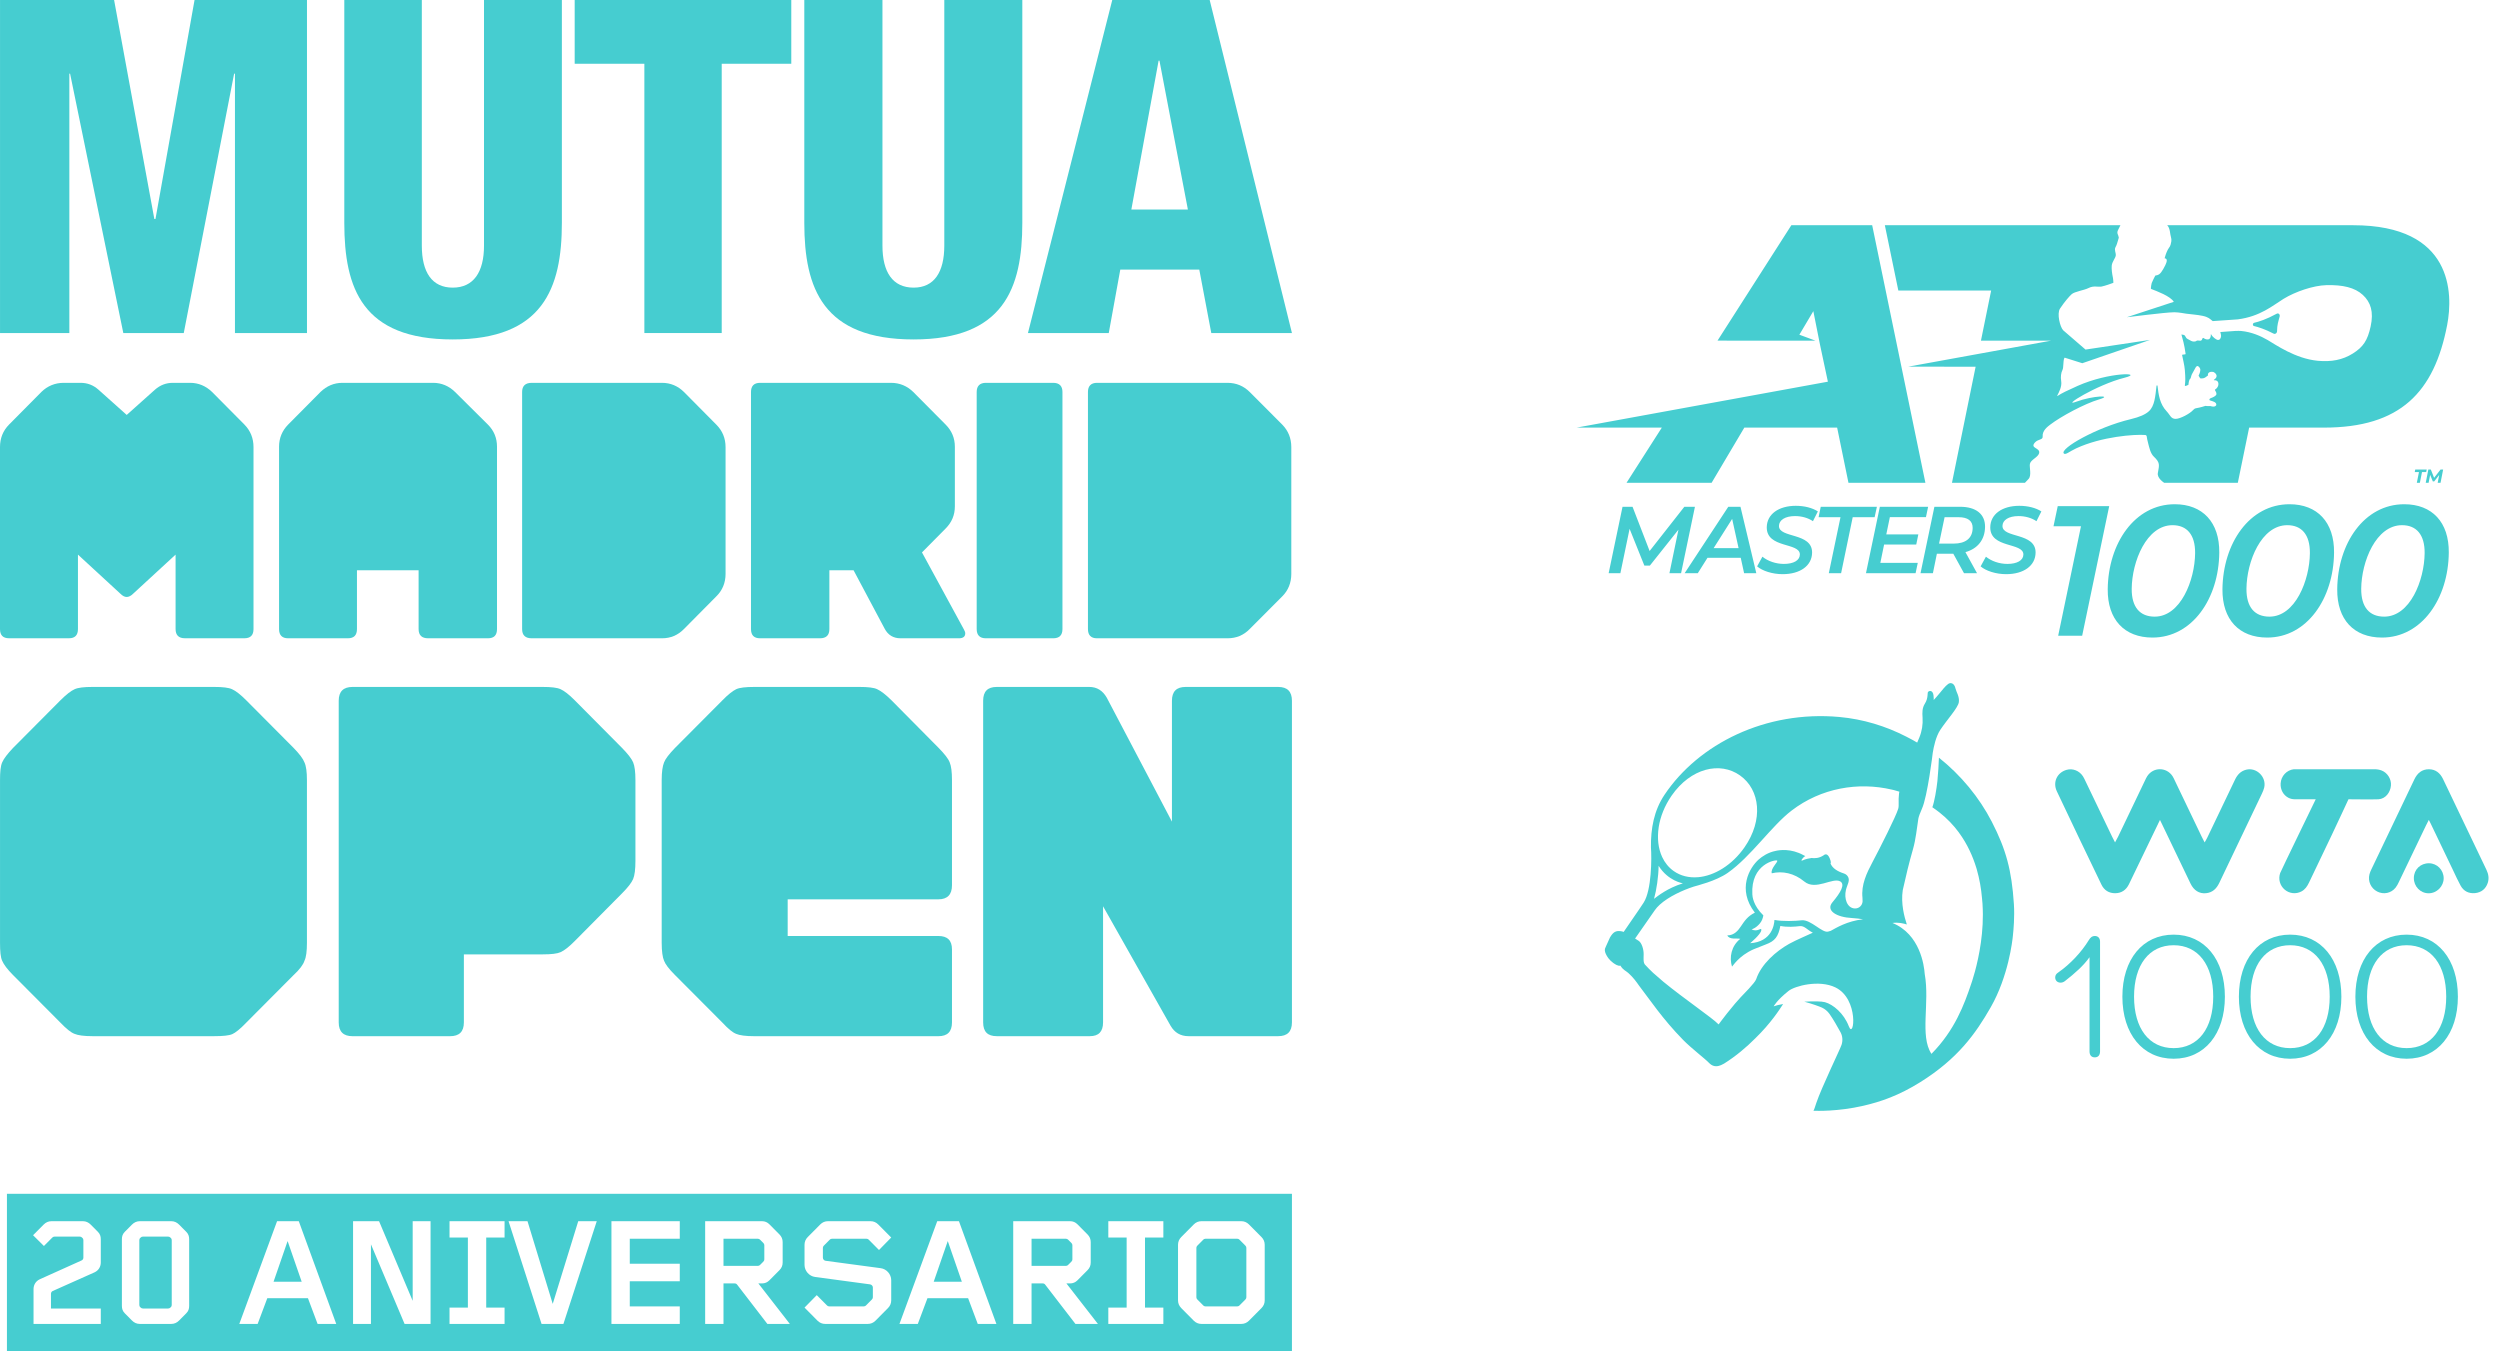<?xml version="1.0" encoding="UTF-8"?>
<svg width="111px" height="60px" viewBox="0 0 111 60" version="1.1" xmlns="http://www.w3.org/2000/svg" xmlns:xlink="http://www.w3.org/1999/xlink">
    <title>Group 2</title>
    <g id="Page-1" stroke="none" stroke-width="1" fill="none" fill-rule="evenodd">
        <g id="mmopen-cards-grid" transform="translate(-52, -89)" fill="#46CDD0">
            <g id="Group-2" transform="translate(52, 89)">
                <g id="Logo-20-aniversario">
                    <polygon id="Fill-1" points="0.001 14.787 3.079 14.787 3.079 3.271 3.112 3.271 5.475 14.787 8.159 14.787 10.395 3.271 10.432 3.271 10.432 14.787 13.63 14.787 13.63 0 8.638 0 6.903 9.725 6.853 9.725 5.066 0 0.001 0"></polygon>
                    <path d="M24.947,0 L21.49,0 L21.49,10.908 C21.49,12.085 21.023,12.771 20.102,12.771 C19.177,12.771 18.729,12.085 18.729,10.908 L18.729,0 L15.287,0 L15.287,9.893 C15.287,12.813 16.094,15.071 20.102,15.071 C24.096,15.071 24.947,12.813 24.947,9.893 L24.947,0 Z" id="Fill-2"></path>
                    <polygon id="Fill-3" points="28.61 14.787 32.044 14.787 32.044 2.831 35.133 2.831 35.133 0 25.516 0 25.516 2.831 28.61 2.831"></polygon>
                    <path d="M45.391,0 L41.927,0 L41.927,10.908 C41.927,12.085 41.476,12.771 40.565,12.771 C39.636,12.771 39.181,12.085 39.181,10.908 L39.181,0 L35.711,0 L35.711,9.893 C35.711,12.813 36.544,15.071 40.565,15.071 C44.555,15.071 45.391,12.813 45.391,9.893 L45.391,0 Z" id="Fill-4"></path>
                    <path d="M52.742,9.303 L50.232,9.303 L51.442,2.694 L51.48,2.694 L52.742,9.303 Z M45.641,14.787 L49.229,14.787 L49.741,11.969 L53.248,11.969 L53.781,14.787 L57.362,14.787 L53.71,0.001 L49.384,0.001 L45.641,14.787 Z" id="Fill-5"></path>
                    <path d="M3.461,24.625 L3.461,27.93 C3.461,28.203 3.328,28.339 3.062,28.339 L0.403,28.339 C0.132,28.339 0,28.203 0,27.93 L0,19.854 C0,19.456 0.132,19.126 0.403,18.85 L1.839,17.401 C2.105,17.14 2.443,16.998 2.825,16.998 L3.581,16.998 C3.88,16.998 4.142,17.098 4.371,17.301 L5.626,18.423 L6.881,17.301 C7.113,17.098 7.374,16.998 7.673,16.998 L8.443,16.998 C8.816,16.998 9.142,17.14 9.414,17.401 L10.852,18.85 C11.121,19.126 11.256,19.456 11.256,19.854 L11.256,27.93 C11.256,28.203 11.121,28.339 10.852,28.339 L8.214,28.339 C7.937,28.339 7.796,28.203 7.796,27.93 L7.796,24.625 L5.914,26.358 C5.819,26.455 5.716,26.506 5.626,26.506 C5.53,26.506 5.439,26.455 5.342,26.358 L3.461,24.625 Z" id="Fill-6"></path>
                    <path d="M18.586,25.321 L15.849,25.321 L15.849,27.93 C15.849,28.203 15.717,28.34 15.442,28.34 L12.794,28.34 C12.525,28.34 12.39,28.203 12.39,27.93 L12.39,19.834 C12.39,19.455 12.525,19.125 12.794,18.851 L14.231,17.402 C14.504,17.14 14.827,16.998 15.202,16.998 L19.234,16.998 C19.606,16.998 19.933,17.14 20.203,17.402 L21.662,18.851 C21.937,19.125 22.067,19.455 22.067,19.834 L22.067,27.93 C22.067,28.203 21.937,28.34 21.662,28.34 L19.012,28.34 C18.726,28.34 18.586,28.203 18.586,27.93 L18.586,25.321 Z" id="Fill-7"></path>
                    <path d="M23.182,27.93 L23.182,17.402 C23.182,17.14 23.322,16.998 23.608,16.998 L29.392,16.998 C29.776,16.998 30.098,17.14 30.366,17.402 L31.802,18.851 C32.076,19.125 32.215,19.457 32.215,19.854 L32.215,25.483 C32.215,25.874 32.076,26.214 31.802,26.481 L30.366,27.93 C30.098,28.203 29.776,28.34 29.392,28.34 L23.608,28.34 C23.322,28.34 23.182,28.203 23.182,27.93" id="Fill-8"></path>
                    <path d="M36.824,25.321 L36.824,27.93 C36.824,28.203 36.687,28.34 36.402,28.34 L33.748,28.34 C33.477,28.34 33.344,28.203 33.344,27.93 L33.344,17.402 C33.344,17.14 33.477,16.998 33.748,16.998 L39.559,16.998 C39.951,16.998 40.277,17.14 40.547,17.402 L41.986,18.851 C42.259,19.125 42.396,19.455 42.396,19.834 L42.396,22.482 C42.396,22.868 42.259,23.192 41.986,23.466 L40.936,24.527 L42.8,27.952 C42.837,28.02 42.857,28.072 42.857,28.119 C42.857,28.266 42.762,28.34 42.576,28.34 L39.985,28.34 C39.663,28.34 39.427,28.197 39.275,27.907 L37.899,25.321 L36.824,25.321 Z" id="Fill-9"></path>
                    <path d="M43.365,27.93 L43.365,17.402 C43.365,17.14 43.504,16.998 43.771,16.998 L46.764,16.998 C47.035,16.998 47.173,17.14 47.173,17.402 L47.173,27.93 C47.173,28.203 47.035,28.34 46.764,28.34 L43.771,28.34 C43.504,28.34 43.365,28.203 43.365,27.93" id="Fill-10"></path>
                    <path d="M9.513,46.006 L4.104,46.006 C3.725,46.006 3.466,45.969 3.312,45.904 C3.15,45.845 2.949,45.683 2.686,45.409 L0.579,43.292 C0.327,43.04 0.168,42.826 0.097,42.659 C0.025,42.509 0.001,42.236 0.001,41.861 L0.001,34.636 C0.001,34.275 0.025,34.01 0.097,33.849 C0.168,33.685 0.327,33.476 0.579,33.209 L2.686,31.09 C2.949,30.831 3.15,30.674 3.312,30.602 C3.466,30.53 3.725,30.5 4.104,30.5 L9.513,30.5 C9.89,30.5 10.153,30.53 10.305,30.602 C10.465,30.674 10.673,30.831 10.93,31.09 L13.037,33.209 C13.297,33.476 13.454,33.685 13.517,33.849 C13.593,34.01 13.628,34.275 13.628,34.636 L13.628,41.861 C13.628,42.236 13.593,42.509 13.517,42.659 C13.466,42.826 13.309,43.04 13.037,43.292 L10.93,45.409 C10.67,45.683 10.448,45.858 10.316,45.914 C10.175,45.978 9.906,46.006 9.513,46.006" id="Fill-11"></path>
                    <path d="M20.596,42.374 L20.596,45.395 C20.596,45.808 20.391,46.007 19.983,46.007 L15.652,46.007 C15.249,46.007 15.039,45.808 15.039,45.395 L15.039,31.114 C15.039,30.701 15.249,30.5 15.652,30.5 L24.096,30.5 C24.478,30.5 24.739,30.53 24.89,30.601 C25.054,30.675 25.258,30.831 25.516,31.09 L27.619,33.209 C27.879,33.476 28.042,33.685 28.112,33.849 C28.179,34.011 28.213,34.275 28.213,34.636 L28.213,38.227 C28.213,38.598 28.179,38.864 28.112,39.027 C28.042,39.192 27.879,39.403 27.619,39.664 L25.516,41.785 C25.258,42.046 25.054,42.202 24.89,42.276 C24.739,42.344 24.478,42.374 24.096,42.374 L20.596,42.374 Z" id="Fill-12"></path>
                    <path d="M34.973,39.93 L34.973,41.558 L41.665,41.558 C42.067,41.558 42.268,41.752 42.268,42.153 L42.268,45.395 C42.268,45.808 42.067,46.007 41.665,46.007 L33.495,46.007 C33.101,46.007 32.837,45.969 32.687,45.904 C32.535,45.847 32.332,45.683 32.079,45.409 L29.97,43.292 C29.698,43.022 29.544,42.815 29.485,42.659 C29.419,42.51 29.379,42.236 29.379,41.861 L29.379,34.634 C29.379,34.275 29.419,34.009 29.485,33.849 C29.544,33.695 29.698,33.491 29.97,33.209 L32.079,31.09 C32.332,30.831 32.535,30.675 32.687,30.601 C32.837,30.53 33.101,30.5 33.495,30.5 L38.16,30.5 C38.532,30.5 38.802,30.53 38.946,30.601 C39.107,30.675 39.317,30.831 39.579,31.09 L41.677,33.209 C41.938,33.476 42.104,33.685 42.166,33.849 C42.234,34.009 42.268,34.275 42.268,34.634 L42.268,39.309 C42.268,39.718 42.067,39.93 41.665,39.93 L34.973,39.93 Z" id="Fill-13"></path>
                    <path d="M48.976,40.239 L48.976,45.394 C48.976,45.807 48.778,46.006 48.391,46.006 L44.256,46.006 C43.85,46.006 43.652,45.807 43.652,45.394 L43.652,31.114 C43.652,30.701 43.85,30.5 44.256,30.5 L48.365,30.5 C48.706,30.5 48.959,30.663 49.139,30.974 L52.034,36.48 L52.034,31.114 C52.034,30.701 52.237,30.5 52.642,30.5 L56.752,30.5 C57.155,30.5 57.362,30.701 57.362,31.114 L57.362,45.394 C57.362,45.807 57.155,46.006 56.752,46.006 L52.77,46.006 C52.412,46.006 52.148,45.847 51.97,45.537 L48.976,40.239 Z" id="Fill-14"></path>
                    <path d="M48.305,27.93 L48.305,17.402 C48.305,17.14 48.441,16.998 48.706,16.998 L54.501,16.998 C54.892,16.998 55.219,17.14 55.485,17.402 L56.93,18.851 C57.199,19.125 57.334,19.457 57.334,19.854 L57.334,25.483 C57.334,25.874 57.199,26.214 56.93,26.481 L55.485,27.93 C55.219,28.203 54.892,28.34 54.501,28.34 L48.706,28.34 C48.441,28.34 48.305,28.203 48.305,27.93" id="Fill-15"></path>
                    <path d="M56.153,57.736 C56.153,57.866 56.106,57.982 56.011,58.078 L55.454,58.639 C55.359,58.734 55.243,58.782 55.115,58.782 L53.343,58.782 C53.214,58.782 53.098,58.734 53.003,58.639 L52.447,58.078 C52.352,57.982 52.304,57.866 52.304,57.736 L52.304,55.268 C52.304,55.138 52.352,55.021 52.447,54.926 L53.003,54.365 C53.098,54.269 53.214,54.221 53.343,54.221 L55.115,54.221 C55.243,54.221 55.359,54.269 55.454,54.365 L56.011,54.926 C56.106,55.021 56.153,55.138 56.153,55.268 L56.153,57.736 Z M51.653,54.946 L50.838,54.946 L50.838,58.057 L51.653,58.057 L51.653,58.782 L49.209,58.782 L49.209,58.057 L50.023,58.057 L50.023,54.946 L49.209,54.946 L49.209,54.221 L51.653,54.221 L51.653,54.946 Z M47.749,58.782 L46.412,57.045 C46.385,57.004 46.344,56.984 46.297,56.984 L45.801,56.984 L45.801,58.782 L44.987,58.782 L44.987,54.221 L47.512,54.221 C47.641,54.221 47.749,54.269 47.838,54.358 L48.286,54.809 C48.381,54.905 48.428,55.015 48.428,55.151 L48.428,56.054 C48.428,56.191 48.381,56.3 48.286,56.396 L47.838,56.847 C47.749,56.936 47.641,56.984 47.512,56.984 L47.349,56.984 L48.747,58.782 L47.749,58.782 Z M43.412,58.782 L42.984,57.64 L41.179,57.64 L40.751,58.782 L39.936,58.782 L41.613,54.221 L42.577,54.221 L44.24,58.782 L43.412,58.782 Z M36.658,55.979 L39.101,56.307 C39.366,56.341 39.57,56.58 39.57,56.84 L39.57,57.736 C39.57,57.866 39.522,57.982 39.427,58.078 L38.871,58.639 C38.776,58.734 38.66,58.782 38.531,58.782 L36.637,58.782 C36.508,58.782 36.393,58.734 36.298,58.639 L35.721,58.057 L36.264,57.504 L36.719,57.962 C36.746,57.989 36.773,58.003 36.814,58.003 L38.355,58.003 C38.395,58.003 38.423,57.989 38.45,57.962 L38.714,57.695 C38.742,57.668 38.755,57.633 38.755,57.599 L38.755,57.162 C38.755,57.093 38.694,57.032 38.626,57.025 L36.189,56.697 C35.925,56.662 35.721,56.423 35.721,56.163 L35.721,55.268 C35.721,55.138 35.768,55.021 35.863,54.926 L36.42,54.365 C36.515,54.269 36.631,54.221 36.76,54.221 L38.653,54.221 C38.782,54.221 38.898,54.269 38.993,54.365 L39.57,54.946 L39.027,55.5 L38.572,55.042 C38.545,55.015 38.518,55.001 38.477,55.001 L36.936,55.001 C36.895,55.001 36.868,55.015 36.841,55.042 L36.576,55.309 C36.549,55.336 36.536,55.37 36.536,55.404 L36.536,55.842 C36.536,55.91 36.59,55.972 36.658,55.979 L36.658,55.979 Z M34.071,58.782 L32.734,57.045 C32.707,57.004 32.666,56.984 32.619,56.984 L32.123,56.984 L32.123,58.782 L31.309,58.782 L31.309,54.221 L33.834,54.221 C33.963,54.221 34.071,54.269 34.16,54.358 L34.608,54.809 C34.703,54.905 34.75,55.015 34.75,55.151 L34.75,56.054 C34.75,56.191 34.703,56.3 34.608,56.396 L34.16,56.847 C34.071,56.936 33.963,56.984 33.834,56.984 L33.671,56.984 L35.069,58.782 L34.071,58.782 Z M30.182,55.001 L27.962,55.001 L27.962,56.109 L30.182,56.109 L30.182,56.888 L27.962,56.888 L27.962,58.003 L30.182,58.003 L30.182,58.782 L27.148,58.782 L27.148,54.221 L30.182,54.221 L30.182,55.001 Z M25.016,58.782 L24.045,58.782 L22.579,54.221 L23.421,54.221 L24.541,57.893 L25.674,54.221 L26.496,54.221 L25.016,58.782 Z M22.403,54.946 L21.588,54.946 L21.588,58.057 L22.403,58.057 L22.403,58.782 L19.959,58.782 L19.959,58.057 L20.774,58.057 L20.774,54.946 L19.959,54.946 L19.959,54.221 L22.403,54.221 L22.403,54.946 Z M19.117,58.782 L17.963,58.782 L16.47,55.247 L16.47,58.782 L15.676,58.782 L15.676,54.221 L16.83,54.221 L18.323,57.757 L18.323,54.221 L19.117,54.221 L19.117,58.782 Z M14.101,58.782 L13.673,57.64 L11.868,57.64 L11.44,58.782 L10.625,58.782 L12.302,54.221 L13.266,54.221 L14.929,58.782 L14.101,58.782 Z M8.399,57.982 C8.399,58.112 8.365,58.215 8.27,58.31 L7.951,58.632 C7.856,58.728 7.741,58.782 7.605,58.782 L6.206,58.782 C6.071,58.782 5.955,58.728 5.86,58.632 L5.541,58.31 C5.446,58.215 5.412,58.112 5.412,57.982 L5.412,55.021 C5.412,54.891 5.446,54.789 5.541,54.693 L5.86,54.372 C5.955,54.276 6.071,54.221 6.206,54.221 L7.605,54.221 C7.741,54.221 7.856,54.276 7.951,54.372 L8.27,54.693 C8.365,54.789 8.399,54.891 8.399,55.021 L8.399,57.982 Z M4.475,56.054 C4.475,56.245 4.374,56.41 4.197,56.492 L2.344,57.319 C2.297,57.339 2.263,57.387 2.263,57.442 L2.263,58.098 L4.475,58.098 L4.475,58.782 L1.489,58.782 L1.489,57.237 C1.489,57.045 1.591,56.881 1.767,56.799 L3.62,55.965 C3.668,55.945 3.702,55.897 3.702,55.842 L3.702,55.069 C3.702,55.035 3.695,55.001 3.668,54.974 L3.641,54.946 C3.613,54.919 3.579,54.905 3.539,54.905 L2.425,54.905 C2.385,54.905 2.351,54.919 2.324,54.946 L1.95,55.322 L1.468,54.844 L1.937,54.372 C2.032,54.276 2.147,54.221 2.283,54.221 L3.681,54.221 C3.817,54.221 3.932,54.276 4.027,54.372 L4.346,54.693 C4.442,54.789 4.475,54.891 4.475,55.021 L4.475,56.054 Z M0.308,60 L57.362,60 L57.362,53.004 L0.308,53.004 L0.308,60 Z" id="Fill-16"></path>
                    <polygon id="Fill-17" points="12.146 56.909 13.395 56.909 12.77 55.103"></polygon>
                    <path d="M47.573,56.013 C47.6,55.986 47.614,55.958 47.614,55.917 L47.614,55.288 C47.614,55.247 47.6,55.22 47.573,55.192 L47.424,55.042 C47.396,55.015 47.369,55.001 47.329,55.001 L45.801,55.001 L45.801,56.204 L47.329,56.204 C47.369,56.204 47.396,56.191 47.424,56.163 L47.573,56.013 Z" id="Fill-18"></path>
                    <polygon id="Fill-19" points="41.457 56.909 42.706 56.909 42.081 55.103"></polygon>
                    <path d="M33.895,56.013 C33.922,55.986 33.936,55.958 33.936,55.917 L33.936,55.288 C33.936,55.247 33.922,55.22 33.895,55.192 L33.746,55.042 C33.718,55.015 33.691,55.001 33.651,55.001 L32.123,55.001 L32.123,56.204 L33.651,56.204 C33.691,56.204 33.718,56.191 33.746,56.163 L33.895,56.013 Z" id="Fill-20"></path>
                    <path d="M55.033,55.042 C55.006,55.015 54.979,55.001 54.938,55.001 L53.519,55.001 C53.479,55.001 53.451,55.015 53.424,55.042 L53.16,55.309 C53.132,55.336 53.119,55.37 53.119,55.404 L53.119,57.599 C53.119,57.633 53.132,57.668 53.16,57.695 L53.424,57.962 C53.451,57.989 53.479,58.003 53.519,58.003 L54.938,58.003 C54.979,58.003 55.006,57.989 55.033,57.962 L55.298,57.695 C55.325,57.668 55.338,57.633 55.338,57.599 L55.338,55.404 C55.338,55.37 55.325,55.336 55.298,55.309 L55.033,55.042 Z" id="Fill-21"></path>
                    <path d="M7.564,54.946 C7.537,54.919 7.503,54.905 7.462,54.905 L6.349,54.905 C6.308,54.905 6.274,54.919 6.247,54.946 L6.22,54.973 C6.193,55.001 6.186,55.035 6.186,55.069 L6.186,57.934 C6.186,57.969 6.193,58.003 6.22,58.03 L6.247,58.057 C6.274,58.085 6.308,58.098 6.349,58.098 L7.462,58.098 C7.503,58.098 7.537,58.085 7.564,58.057 L7.591,58.03 C7.618,58.003 7.625,57.969 7.625,57.934 L7.625,55.069 C7.625,55.035 7.618,55.001 7.591,54.973 L7.564,54.946 Z" id="Fill-22"></path>
                </g>
                <g id="Group-4" transform="translate(70, 10)">
                    <path d="M17.94,15.147 L18.175,14.717 C18.417,14.915 18.772,15.038 19.129,15.038 C19.557,15.038 19.836,14.882 19.838,14.621 C19.844,14.073 18.359,14.359 18.368,13.411 C18.373,12.83 18.897,12.458 19.657,12.458 C20.035,12.458 20.391,12.547 20.637,12.707 L20.419,13.141 C20.201,12.993 19.917,12.914 19.623,12.914 C19.179,12.914 18.912,13.095 18.91,13.352 C18.905,13.904 20.389,13.634 20.38,14.536 C20.375,15.122 19.846,15.493 19.074,15.493 C18.613,15.493 18.169,15.345 17.94,15.147 L17.94,15.147 Z M16.744,14.136 L16.094,14.136 L16.34,12.964 L16.965,12.964 C17.364,12.964 17.589,13.12 17.586,13.441 C17.582,13.896 17.273,14.136 16.744,14.136 L16.744,14.136 Z M18.136,13.39 C18.142,12.83 17.738,12.501 17.028,12.501 L15.887,12.501 L15.271,15.45 L15.821,15.45 L15.997,14.586 L16.727,14.586 L17.202,15.45 L17.78,15.45 L17.265,14.515 C17.808,14.363 18.131,13.963 18.136,13.39 L18.136,13.39 Z M13.91,12.961 L13.751,13.727 L15.174,13.727 L15.081,14.178 L13.654,14.178 L13.487,14.992 L15.149,14.992 L15.052,15.45 L12.849,15.45 L13.465,12.501 L15.609,12.501 L15.512,12.961 L13.91,12.961 Z M11.718,12.964 L10.745,12.964 L10.841,12.501 L13.334,12.501 L13.233,12.964 L12.26,12.964 L11.745,15.45 L11.199,15.45 L11.718,12.964 Z M8.016,15.147 L8.251,14.717 C8.493,14.915 8.848,15.038 9.205,15.038 C9.633,15.038 9.911,14.882 9.914,14.621 C9.92,14.073 8.435,14.359 8.444,13.411 C8.45,12.83 8.974,12.458 9.733,12.458 C10.111,12.458 10.467,12.547 10.713,12.707 L10.495,13.141 C10.278,12.993 9.993,12.914 9.699,12.914 C9.255,12.914 8.988,13.095 8.986,13.352 C8.981,13.904 10.465,13.634 10.457,14.536 C10.451,15.122 9.923,15.493 9.15,15.493 C8.689,15.493 8.245,15.345 8.016,15.147 L8.016,15.147 Z M6.085,14.338 L6.907,13.04 L7.193,14.338 L6.085,14.338 Z M7.277,12.501 L6.736,12.501 L4.798,15.45 L5.382,15.45 L5.812,14.767 L7.289,14.767 L7.438,15.45 L7.98,15.45 L7.277,12.501 Z M5.255,12.501 L4.64,15.45 L4.123,15.45 L4.523,13.517 L3.253,15.114 L3.01,15.114 L2.354,13.479 L1.945,15.45 L1.424,15.45 L2.04,12.501 L2.485,12.501 L3.243,14.465 L4.785,12.501 L5.255,12.501 Z M35.858,17.379 C35.211,17.379 34.831,16.968 34.838,16.138 C34.85,14.93 35.495,13.318 36.65,13.318 C37.281,13.318 37.662,13.729 37.654,14.56 C37.642,15.768 37.005,17.379 35.858,17.379 L35.858,17.379 Z M36.748,12.388 C34.972,12.388 33.792,14.124 33.773,16.163 C33.76,17.511 34.514,18.308 35.759,18.308 C37.528,18.308 38.708,16.574 38.726,14.535 C38.74,13.186 37.985,12.388 36.748,12.388 L36.748,12.388 Z M30.763,17.379 C30.116,17.379 29.735,16.968 29.743,16.138 C29.754,14.93 30.4,13.318 31.555,13.318 C32.186,13.318 32.567,13.729 32.559,14.56 C32.548,15.768 31.909,17.379 30.763,17.379 L30.763,17.379 Z M31.653,12.388 C29.876,12.388 28.698,14.124 28.677,16.163 C28.665,17.511 29.419,18.308 30.664,18.308 C32.433,18.308 33.613,16.574 33.632,14.535 C33.645,13.186 32.89,12.388 31.653,12.388 L31.653,12.388 Z M25.668,17.379 C25.021,17.379 24.64,16.968 24.648,16.138 C24.659,14.93 25.306,13.318 26.46,13.318 C27.09,13.318 27.471,13.729 27.463,14.56 C27.452,15.768 26.814,17.379 25.668,17.379 L25.668,17.379 Z M26.559,12.388 C24.782,12.388 23.603,14.124 23.583,16.163 C23.571,17.511 24.325,18.308 25.569,18.308 C27.338,18.308 28.517,16.574 28.536,14.535 C28.549,13.186 27.795,12.388 26.559,12.388 L26.559,12.388 Z M21.364,12.471 L21.175,13.367 L22.395,13.367 L21.383,18.226 L22.448,18.226 L23.649,12.471 L21.364,12.471 Z M38.475,10.848 L38.36,11.437 L38.233,11.437 L38.301,11.087 L38.078,11.375 L38.018,11.375 L37.899,11.084 L37.829,11.437 L37.702,11.437 L37.818,10.848 L37.929,10.848 L38.074,11.215 L38.36,10.848 L38.475,10.848 Z M37.402,10.959 L37.215,10.959 L37.237,10.848 L37.746,10.848 L37.723,10.959 L37.537,10.959 L37.442,11.437 L37.307,11.437 L37.402,10.959 Z M30.948,4.813 C31.016,4.849 31.1,4.794 31.101,4.705 C31.104,4.416 31.156,4.284 31.217,4.053 C31.241,3.961 31.164,3.886 31.086,3.929 C30.625,4.181 30.287,4.286 30.087,4.331 C30.065,4.336 30.028,4.363 30.028,4.404 C30.028,4.445 30.051,4.469 30.073,4.475 C30.268,4.522 30.567,4.615 30.948,4.813 L30.948,4.813 Z M19.907,11.437 C19.953,11.387 20.005,11.33 20.068,11.265 C20.211,11.117 20.099,10.742 20.127,10.599 C20.163,10.409 20.486,10.31 20.536,10.125 C20.605,9.874 20.113,9.916 20.347,9.651 C20.494,9.484 20.709,9.542 20.694,9.379 C20.67,9.114 20.927,8.933 21.035,8.85 C21.504,8.491 22.557,7.923 23.195,7.735 C23.864,7.538 22.942,7.556 22.179,7.838 C21.486,8.096 23.075,7.089 24.333,6.77 C25.229,6.543 23.675,6.499 22.243,7.135 C21.789,7.337 21.535,7.461 21.352,7.581 C21.345,7.586 21.336,7.577 21.34,7.57 C21.411,7.423 21.56,7.172 21.516,6.913 C21.488,6.743 21.506,6.555 21.574,6.425 C21.629,6.321 21.595,6.041 21.656,5.896 C21.66,5.885 21.673,5.88 21.684,5.884 L22.454,6.127 L25.46,5.092 L22.597,5.521 L21.604,4.663 C21.464,4.513 21.318,3.921 21.465,3.7 C21.674,3.385 21.888,3.145 21.981,3.063 C22.115,2.943 22.53,2.891 22.733,2.788 C22.96,2.672 23.141,2.751 23.305,2.724 C23.463,2.692 23.743,2.592 23.827,2.56 C23.832,2.559 23.834,2.555 23.834,2.55 C23.833,2.519 23.828,2.402 23.817,2.35 C23.772,2.138 23.748,1.938 23.761,1.794 C23.778,1.614 23.933,1.457 23.941,1.336 C23.949,1.216 23.863,1.093 23.928,0.976 C23.989,0.867 24.006,0.783 24.075,0.553 C24.058,0.417 23.972,0.368 24.034,0.229 C24.067,0.156 24.123,0.052 24.147,0 L13.687,0 L14.286,2.9 L18.407,2.9 L17.954,5.126 L21.06,5.127 L14.719,6.281 L17.718,6.282 L16.667,11.437 L19.907,11.437 Z M34.482,0 L26.225,0 C26.267,0.048 26.29,0.091 26.301,0.12 C26.345,0.235 26.349,0.321 26.364,0.407 C26.392,0.574 26.424,0.598 26.405,0.726 C26.366,0.973 26.322,0.95 26.246,1.095 C26.17,1.244 26.122,1.412 26.11,1.462 C26.108,1.468 26.114,1.474 26.12,1.474 C26.147,1.472 26.202,1.479 26.205,1.563 C26.208,1.674 26.081,1.89 26.045,1.952 C26.009,2.014 25.929,2.141 25.861,2.182 C25.743,2.251 25.707,2.211 25.69,2.246 C25.672,2.281 25.555,2.505 25.536,2.566 C25.515,2.642 25.503,2.737 25.499,2.806 C25.498,2.817 25.504,2.827 25.515,2.831 C25.751,2.924 26.368,3.147 26.517,3.401 L24.431,4.085 C24.722,4.05 25.043,4.01 25.326,3.978 C25.715,3.933 26.343,3.862 26.546,3.864 C26.746,3.866 26.993,3.918 27.066,3.927 C27.311,3.961 27.528,3.969 27.793,4.023 C28.058,4.077 28.13,4.171 28.18,4.205 C28.191,4.213 28.244,4.257 28.244,4.257 C28.566,4.234 29.064,4.202 29.169,4.193 C29.223,4.189 29.333,4.183 29.355,4.18 C30.359,4.051 30.909,3.565 31.388,3.27 C31.919,2.944 32.715,2.677 33.286,2.661 C34.024,2.641 34.554,2.768 34.908,3.093 C35.261,3.418 35.399,3.847 35.256,4.496 C35.12,5.12 34.922,5.409 34.466,5.696 C34.009,5.983 33.506,6.074 32.911,6.019 C31.92,5.927 31.035,5.302 30.685,5.098 C30.384,4.923 29.97,4.738 29.504,4.695 C29.461,4.692 29.326,4.688 29.232,4.695 C29.2,4.698 28.822,4.724 28.583,4.742 C28.611,4.833 28.616,4.905 28.615,4.921 C28.608,5.044 28.541,5.103 28.466,5.094 C28.399,5.085 28.228,4.957 28.179,4.851 C28.174,4.84 28.159,4.836 28.159,4.853 C28.159,4.872 28.161,4.891 28.159,4.909 C28.156,4.942 28.136,5.045 28.064,5.065 C28.004,5.083 27.912,5.067 27.845,5.013 C27.826,4.997 27.797,5.005 27.788,5.029 C27.762,5.103 27.748,5.148 27.608,5.12 C27.513,5.11 27.532,5.148 27.472,5.159 C27.324,5.188 27.251,5.108 27.134,5.053 C27.016,4.998 27.056,4.885 26.939,4.865 C26.916,4.861 26.877,4.853 26.855,4.851 C26.912,5.056 26.987,5.306 27.04,5.709 C27.042,5.721 27.034,5.731 27.023,5.732 L26.904,5.747 C26.893,5.748 26.884,5.758 26.886,5.77 C26.916,5.926 26.991,6.218 27.007,6.429 C27.037,6.813 27.031,6.925 27.007,7.115 C27.005,7.129 27.016,7.14 27.029,7.138 C27.066,7.129 27.133,7.11 27.168,7.083 C27.169,6.998 27.203,6.871 27.21,6.861 C27.222,6.843 27.235,6.827 27.249,6.812 C27.259,6.802 27.267,6.789 27.27,6.774 L27.301,6.664 C27.306,6.647 27.313,6.631 27.321,6.616 L27.485,6.318 C27.485,6.318 27.523,6.237 27.589,6.255 C27.589,6.255 27.697,6.314 27.695,6.428 C27.692,6.542 27.617,6.681 27.617,6.681 L27.686,6.794 C27.686,6.794 27.812,6.835 27.934,6.745 C27.934,6.745 27.968,6.724 28.038,6.666 C28.008,6.583 28.081,6.477 28.279,6.516 C28.348,6.545 28.542,6.702 28.299,6.863 C28.29,6.869 28.295,6.884 28.306,6.883 C28.571,6.867 28.538,7.19 28.358,7.288 C28.342,7.296 28.338,7.317 28.349,7.332 C28.376,7.371 28.417,7.441 28.409,7.505 C28.409,7.505 28.41,7.59 28.152,7.68 C28.152,7.68 28.074,7.712 28.105,7.77 C28.136,7.782 28.171,7.794 28.211,7.807 C28.211,7.807 28.444,7.86 28.399,7.991 C28.399,7.991 28.361,8.101 28.14,8.029 C28.14,8.029 28.005,8.037 27.921,8.021 C27.882,8.034 27.705,8.092 27.5,8.127 C27.452,8.136 27.413,8.162 27.381,8.199 C27.38,8.2 27.38,8.201 27.379,8.201 C27.235,8.367 26.799,8.596 26.603,8.598 C26.386,8.601 26.359,8.431 26.2,8.263 C25.893,7.939 25.841,7.533 25.794,7.131 C25.791,7.104 25.753,7.104 25.749,7.131 C25.695,7.603 25.667,8.028 25.409,8.261 C25.251,8.403 25.004,8.515 24.603,8.611 C23.083,8.975 21.448,9.918 21.632,10.133 C21.706,10.217 21.877,10.048 22.178,9.909 C23.311,9.382 24.778,9.276 25.25,9.314 C25.285,9.317 25.311,9.344 25.315,9.379 C25.321,9.436 25.339,9.541 25.387,9.717 C25.429,9.865 25.476,10.129 25.631,10.275 C25.914,10.543 25.874,10.641 25.809,11 C25.765,11.234 26.082,11.429 26.09,11.437 L29.359,11.437 L29.862,8.986 L33.181,8.986 C36.572,8.986 38.079,7.422 38.655,4.425 C38.922,3.031 38.914,0 34.482,0 L34.482,0 Z M13.125,0 L15.488,11.437 L12.072,11.437 L11.569,8.986 L7.448,8.986 L5.995,11.437 L2.217,11.437 L3.785,8.986 L0,8.986 L11.158,6.947 L10.806,5.293 L10.512,3.815 L9.892,4.861 L10.607,5.126 L6.258,5.124 L9.536,0 L13.125,0 Z" id="Fill-30"></path>
                    <path d="M23.009,36.947 C23.159,36.947 23.242,36.848 23.242,36.681 L23.242,31.809 C23.242,31.649 23.151,31.558 23.009,31.558 C22.896,31.558 22.821,31.612 22.739,31.748 C22.423,32.264 21.927,32.803 21.379,33.183 C21.297,33.236 21.251,33.304 21.251,33.395 C21.251,33.539 21.349,33.63 21.492,33.63 C21.544,33.63 21.604,33.615 21.671,33.569 C22.13,33.213 22.52,32.864 22.775,32.5 L22.775,36.681 C22.775,36.848 22.858,36.947 23.009,36.947 M26.51,37.008 C27.884,37.008 28.785,35.907 28.785,34.253 C28.785,32.598 27.884,31.498 26.51,31.498 C25.135,31.498 24.234,32.598 24.234,34.253 C24.234,35.907 25.135,37.008 26.51,37.008 M26.51,36.537 C25.421,36.537 24.752,35.664 24.752,34.253 C24.752,32.841 25.421,31.968 26.51,31.968 C27.598,31.968 28.267,32.841 28.267,34.253 C28.267,35.664 27.598,36.537 26.51,36.537 M31.682,37.008 C33.056,37.008 33.957,35.907 33.957,34.253 C33.957,32.598 33.056,31.498 31.682,31.498 C30.308,31.498 29.407,32.598 29.407,34.253 C29.407,35.907 30.308,37.008 31.682,37.008 M31.682,36.537 C30.593,36.537 29.925,35.664 29.925,34.253 C29.925,32.841 30.593,31.968 31.682,31.968 C32.771,31.968 33.439,32.841 33.439,34.253 C33.439,35.664 32.771,36.537 31.682,36.537 M36.854,37.008 C38.229,37.008 39.13,35.907 39.13,34.253 C39.13,32.598 38.229,31.498 36.854,31.498 C35.48,31.498 34.579,32.598 34.579,34.253 C34.579,35.907 35.48,37.008 36.854,37.008 M36.854,36.537 C35.765,36.537 35.097,35.664 35.097,34.253 C35.097,32.841 35.765,31.968 36.854,31.968 C37.943,31.968 38.612,32.841 38.612,34.253 C38.612,35.664 37.943,36.537 36.854,36.537" id="Fill-32"></path>
                    <path d="M37.852,28.329 C37.471,28.323 37.179,28.604 37.175,28.981 C37.171,29.356 37.463,29.66 37.83,29.662 C38.193,29.664 38.503,29.352 38.499,28.988 C38.495,28.627 38.208,28.334 37.852,28.329" id="Fill-34"></path>
                    <path d="M40.399,28.621 C39.754,27.279 39.112,25.936 38.472,24.592 C38.343,24.322 38.14,24.156 37.842,24.155 C37.533,24.155 37.33,24.326 37.197,24.606 C36.565,25.936 35.927,27.264 35.292,28.593 C35.257,28.664 35.225,28.739 35.205,28.816 C35.125,29.125 35.267,29.44 35.548,29.584 C35.829,29.729 36.167,29.661 36.365,29.41 C36.424,29.336 36.468,29.248 36.509,29.162 C36.912,28.326 37.312,27.488 37.714,26.651 C37.748,26.581 37.784,26.512 37.84,26.403 C37.885,26.493 37.907,26.535 37.928,26.578 C38.26,27.27 38.591,27.964 38.924,28.656 C39.03,28.88 39.132,29.107 39.252,29.324 C39.389,29.573 39.618,29.68 39.892,29.654 C40.168,29.627 40.366,29.47 40.456,29.202 C40.521,29.004 40.49,28.811 40.399,28.621" id="Fill-36"></path>
                    <path d="M36.158,24.877 C36.182,24.602 36.011,24.313 35.744,24.21 C35.643,24.17 35.528,24.154 35.419,24.154 C34.268,24.15 31.846,24.154 31.846,24.154 C31.526,24.192 31.279,24.458 31.26,24.783 C31.243,25.06 31.38,25.307 31.611,25.424 C31.699,25.469 31.799,25.488 31.898,25.488 L32.818,25.488 C32.818,25.488 31.275,28.665 31.24,28.763 C31.147,29.034 31.228,29.321 31.443,29.502 C31.652,29.677 31.938,29.707 32.18,29.582 C32.345,29.497 32.44,29.354 32.518,29.191 C32.848,28.497 33.181,27.804 33.512,27.112 C33.748,26.621 34.272,25.488 34.272,25.488 C34.272,25.488 35.43,25.5 35.609,25.488 C35.918,25.465 36.131,25.188 36.158,24.877" id="Fill-38"></path>
                    <path d="M29.729,24.175 C29.486,24.237 29.337,24.399 29.232,24.622 C28.824,25.483 28.41,26.342 27.998,27.201 C27.969,27.263 27.931,27.321 27.885,27.403 C27.832,27.299 27.792,27.224 27.754,27.146 C27.355,26.315 26.958,25.484 26.56,24.654 C26.529,24.589 26.5,24.522 26.461,24.462 C26.19,24.05 25.606,24.051 25.337,24.463 C25.298,24.524 25.268,24.59 25.237,24.655 C24.839,25.486 24.442,26.317 24.044,27.147 C24.007,27.222 23.965,27.295 23.908,27.402 C23.85,27.29 23.812,27.22 23.778,27.149 C23.383,26.326 22.988,25.502 22.593,24.679 C22.558,24.607 22.525,24.533 22.482,24.466 C22.321,24.218 22.025,24.104 21.757,24.181 C21.337,24.3 21.131,24.724 21.324,25.134 C21.976,26.518 22.639,27.897 23.303,29.275 C23.424,29.528 23.636,29.661 23.916,29.659 C24.196,29.657 24.397,29.517 24.523,29.265 C24.54,29.229 25.77,26.683 25.903,26.404 C26.042,26.691 26.933,28.553 27.259,29.23 C27.406,29.535 27.646,29.686 27.94,29.659 C28.23,29.633 28.411,29.462 28.535,29.203 C29.164,27.88 29.799,26.558 30.43,25.235 C30.471,25.149 30.509,25.059 30.531,24.967 C30.639,24.499 30.188,24.057 29.729,24.175" id="Fill-40"></path>
                    <path d="M12.694,29.863 C12.7,29.925 12.701,29.976 12.699,30.021 C12.689,30.201 12.54,30.341 12.361,30.336 L12.359,30.336 C12.003,30.325 11.871,29.884 11.959,29.514 C12.015,29.281 12.167,29.082 12.034,28.901 C11.988,28.839 11.931,28.801 11.869,28.783 L11.869,28.782 C11.568,28.684 11.363,28.548 11.274,28.34 C11.283,28.325 11.289,28.308 11.289,28.288 C11.289,28.268 11.286,28.243 11.277,28.215 C11.179,27.891 11.055,27.901 10.967,27.977 C10.769,28.109 10.566,28.113 10.434,28.095 C10.348,28.108 10.189,28.13 10.016,28.209 C9.937,28.245 10.028,28.078 10.156,28.01 C10.129,27.998 10.103,27.985 10.076,27.97 C9.516,27.66 9.001,27.742 8.844,27.779 C8.507,27.843 8.243,28.022 8.084,28.163 C7.678,28.526 7.116,29.482 7.916,30.522 C7.59,30.684 7.463,30.883 7.286,31.144 C7.187,31.29 7.013,31.532 6.692,31.532 C6.797,31.738 7.109,31.643 7.268,31.685 C6.873,31.999 6.771,32.501 6.901,32.918 C6.93,32.91 7.188,32.444 7.86,32.148 C7.976,32.105 8.282,31.979 8.398,31.935 C8.816,31.781 8.955,31.584 9.048,31.112 C9.36,31.175 9.685,31.147 9.904,31.121 C10.123,31.096 10.223,31.277 10.49,31.412 C10.374,31.474 9.781,31.716 9.438,31.907 C8.855,32.234 8.199,32.805 7.974,33.477 C7.919,33.644 7.399,34.157 7.28,34.285 C7.2,34.371 7.117,34.465 7.035,34.561 L7.035,34.561 C6.782,34.857 6.542,35.169 6.41,35.345 C6.355,35.418 6.319,35.468 6.308,35.483 C6.305,35.481 6.3,35.477 6.296,35.475 C6.041,35.205 4.765,34.339 3.848,33.585 C3.68,33.444 3.528,33.312 3.399,33.195 C3.334,33.136 3.275,33.078 3.221,33.022 C3.213,33.015 3.056,32.854 3.029,32.82 C2.973,32.747 2.974,32.635 2.975,32.516 C2.977,32.469 2.978,32.417 2.978,32.359 C2.978,32.142 2.892,31.864 2.76,31.775 C2.679,31.721 2.627,31.689 2.599,31.672 L2.598,31.671 L3.47,30.419 C3.529,30.332 3.606,30.248 3.695,30.166 C4.084,29.813 4.71,29.524 5.203,29.365 C5.314,29.329 6.185,29.125 6.712,28.755 C7.75,28.026 8.645,26.68 9.546,25.99 C10.861,24.983 12.507,24.708 14.004,25.06 C14.004,25.06 14.124,25.084 14.332,25.15 C14.326,25.178 14.321,25.206 14.317,25.232 C14.274,25.575 14.329,25.752 14.279,25.916 C14.179,26.249 13.494,27.608 13.14,28.275 C12.879,28.767 12.632,29.282 12.694,29.863 M11.285,31.329 C11.247,31.34 11.209,31.35 11.171,31.362 C10.908,31.441 10.401,30.817 9.994,30.861 C9.692,30.894 9.185,30.918 8.785,30.846 C8.778,31.038 8.683,31.817 7.705,31.879 C7.705,31.879 8.17,31.495 8.2,31.312 C8.23,31.128 8.043,31.414 7.771,31.262 C7.771,31.262 7.948,31.227 8.137,31.002 C8.227,30.896 8.272,30.766 8.293,30.643 L8.289,30.639 C7.837,30.202 7.807,29.792 7.804,29.71 C7.727,28.36 8.839,28.159 8.904,28.209 C8.969,28.259 8.601,28.56 8.666,28.774 C9.135,28.663 9.657,28.763 10.109,29.138 C10.618,29.56 11.372,28.94 11.707,29.135 C11.927,29.263 11.74,29.61 11.361,30.061 C11.048,30.432 11.55,30.728 12.232,30.761 C12.384,30.769 12.654,30.8 12.72,30.817 C12.009,30.892 11.517,31.204 11.285,31.329 M3.642,28.441 C4.064,29.12 4.721,29.219 4.721,29.219 C4.028,29.436 3.604,29.785 3.439,29.908 C3.55,29.515 3.639,28.909 3.642,28.441 M4.222,25.323 C5.068,24.107 6.366,23.796 7.259,24.431 C8.152,25.066 8.302,26.405 7.456,27.621 C6.906,28.412 6.117,28.888 5.388,28.949 L5.387,28.948 C4.996,28.98 4.621,28.894 4.309,28.672 C4.086,28.514 3.916,28.301 3.8,28.052 C3.625,27.675 3.573,27.215 3.646,26.734 C3.646,26.734 3.645,26.734 3.645,26.734 C3.717,26.263 3.909,25.774 4.222,25.323 M19.417,30.141 C19.319,28.647 19.074,27.725 18.436,26.485 C17.875,25.399 17.067,24.42 16.088,23.641 C16.079,23.893 16.058,24.321 16.021,24.679 C15.982,25.038 15.892,25.587 15.796,25.842 C15.902,25.914 16.006,25.989 16.107,26.068 C16.45,26.338 16.737,26.64 16.976,26.964 C16.974,26.963 16.973,26.962 16.972,26.961 C17.356,27.481 17.596,28.034 17.748,28.531 C17.749,28.535 17.75,28.539 17.752,28.543 C17.758,28.565 17.765,28.587 17.771,28.609 C17.891,29.028 17.965,29.456 18.001,29.88 C18.001,29.88 18.003,29.881 18.004,29.881 L18.001,29.883 C18.011,29.967 18.018,30.052 18.024,30.135 C18.024,30.146 18.024,30.152 18.024,30.152 L18.024,30.154 C18.103,31.356 17.862,32.489 17.689,33.131 C17.596,33.474 17.523,33.677 17.523,33.677 C17.213,34.603 16.79,35.746 15.757,36.791 L15.755,36.789 C15.23,35.99 15.69,34.535 15.457,33.24 C15.431,32.872 15.253,31.48 14.026,30.98 C14.28,30.941 14.526,31.002 14.663,31.047 C14.554,30.716 14.391,30.118 14.483,29.519 C14.617,28.911 14.763,28.304 14.936,27.705 C15.064,27.259 15.103,26.801 15.175,26.347 C15.186,26.275 15.253,26.083 15.334,25.907 C15.579,25.375 15.816,23.428 15.814,23.427 C15.857,23.156 15.952,22.705 16.148,22.407 C16.446,21.957 16.941,21.423 16.973,21.174 C17.006,20.923 16.857,20.72 16.825,20.573 C16.77,20.322 16.606,20.292 16.5,20.367 C16.368,20.461 16.219,20.659 16.148,20.745 C16.027,20.893 15.917,21.015 15.855,21.082 C15.858,21.065 15.862,21.01 15.849,20.888 C15.825,20.64 15.659,20.651 15.602,20.727 C15.572,20.765 15.618,20.999 15.468,21.236 C15.34,21.436 15.347,21.643 15.362,21.863 C15.382,22.168 15.333,22.472 15.216,22.752 C15.187,22.821 15.156,22.894 15.123,22.971 C14.978,22.885 14.817,22.797 14.642,22.708 C13.73,22.239 12.726,21.93 11.669,21.834 C8.398,21.535 5.418,23.028 3.905,25.287 C3.432,25.992 3.292,26.795 3.302,27.629 C3.339,28.091 3.334,29.528 2.977,30.078 C2.937,30.138 2.867,30.244 2.781,30.372 C2.583,30.664 2.299,31.076 2.091,31.377 C2.076,31.367 2,31.35 1.972,31.346 C1.742,31.312 1.623,31.384 1.483,31.624 L1.306,32.015 C1.287,32.055 1.272,32.092 1.26,32.125 C1.239,32.215 1.276,32.327 1.342,32.437 L1.341,32.439 C1.421,32.575 1.555,32.732 1.779,32.847 C1.843,32.877 1.902,32.889 1.945,32.874 C2.072,33.077 2.18,33.095 2.296,33.2 C2.528,33.41 2.653,33.591 2.771,33.759 C3.254,34.385 3.807,35.229 4.732,36.174 C5.082,36.533 5.72,37.02 5.88,37.192 C5.896,37.21 5.912,37.224 5.928,37.237 C6.075,37.362 6.219,37.339 6.219,37.339 C6.219,37.339 6.346,37.345 6.551,37.222 C7.085,36.887 7.549,36.489 7.935,36.102 C8.62,35.437 9.011,34.827 9.17,34.579 C8.995,34.609 8.847,34.644 8.752,34.681 C8.752,34.681 8.879,34.422 9.412,33.997 C9.692,33.774 10.767,33.489 11.492,33.841 C12.55,34.355 12.321,36.179 12.089,35.571 C11.869,34.992 11.392,34.597 11.029,34.497 C10.873,34.455 10.51,34.451 10.112,34.475 C10.466,34.571 10.774,34.683 10.897,34.739 C11.017,34.795 11.142,34.892 11.231,35.02 C11.406,35.271 11.564,35.551 11.718,35.83 C11.808,35.994 11.828,36.196 11.766,36.387 C11.699,36.593 10.885,38.263 10.643,38.975 C10.582,39.151 10.557,39.258 10.517,39.317 L10.517,39.318 C10.521,39.318 10.526,39.318 10.53,39.318 C10.647,39.323 11.607,39.356 12.724,39.098 C13.505,38.918 14.311,38.642 15.265,38.045 C16.917,37.01 17.708,35.913 18.39,34.719 C19.169,33.353 19.353,31.777 19.375,31.523 C19.375,31.521 19.375,31.519 19.375,31.517 C19.399,31.299 19.454,30.708 19.417,30.141" id="Fill-42"></path>
                </g>
            </g>
        </g>
    </g>
</svg>